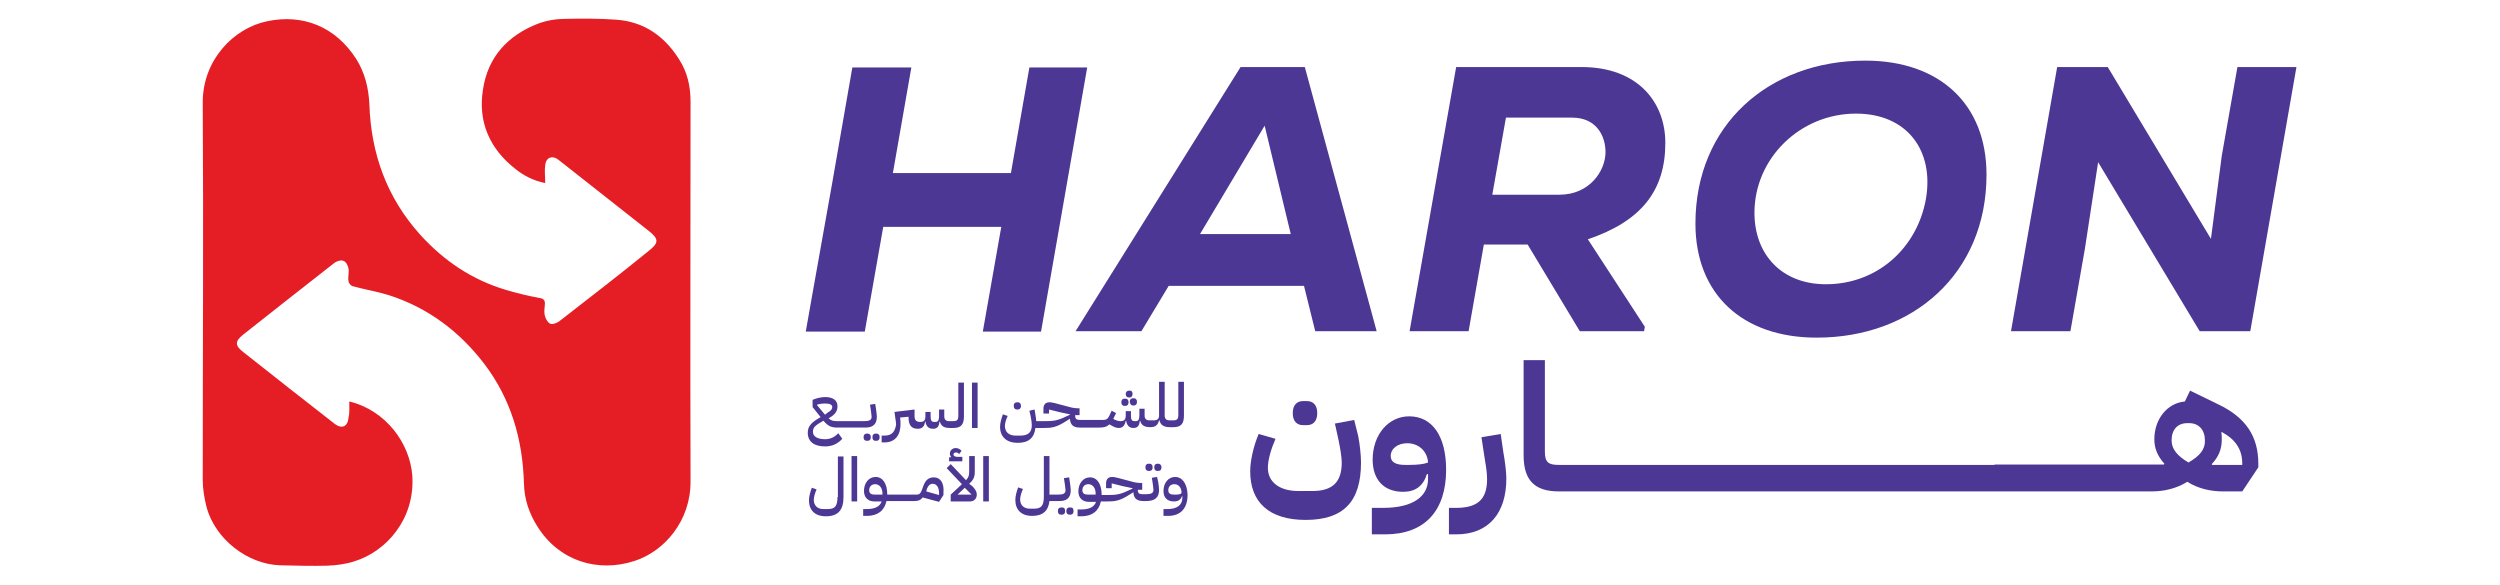 <?xml version="1.0" encoding="utf-8"?>
<!-- Generator: Adobe Illustrator 27.0.0, SVG Export Plug-In . SVG Version: 6.00 Build 0)  -->
<svg version="1.1" id="Layer_1" xmlns="http://www.w3.org/2000/svg" xmlns:xlink="http://www.w3.org/1999/xlink" x="0px" y="0px"
	 viewBox="0 0 622.7 145.8" style="enable-background:new 0 0 622.7 145.8;" xml:space="preserve">
<style type="text/css">
	.st0{fill:#E51E25;}
	.st1{fill:#4C3794;}
</style>
<path class="st0" d="M87,100c9.1,2.2,15.1,10.4,15.7,18.5c0.7,10.9-6.6,18.9-14.4,21.3c-2.1,0.7-4.4,1-6.7,1.1
	c-4,0.1-7.9,0-11.9-0.1c-8.1-0.3-16-6.5-18.2-14.3c-0.6-2.3-1-4.7-1-7c0-31.3,0.2-62.6,0-94c0-10.7,7.8-18.5,16-20.2
	c8.9-1.9,17.1,1.3,22.3,9.5c2.1,3.4,3,7.1,3.2,11.1c0.4,12.3,4.3,23.3,12.7,32.6c5.9,6.5,12.9,11.2,21.3,13.7c2.7,0.8,5.5,1.5,8.3,2
	c1.3,0.2,1.5,0.7,1.4,1.8c-0.1,0.9-0.2,1.8,0,2.6c0.2,0.8,0.7,1.7,1.3,2c0.5,0.3,1.6-0.1,2.2-0.5c3.9-3,7.8-6.1,11.7-9.1
	c3.6-2.8,7.2-5.7,10.8-8.6c2.4-1.9,2.4-2.9,0-4.8c-7.5-5.9-15.1-11.9-22.6-17.8c-1.5-1.2-3.1-0.6-3.3,1.3c-0.2,1.4,0,2.9,0,4.5
	c-2.9-0.6-5.3-1.8-7.4-3.5c-6.4-5-9.4-11.7-8.1-19.8c1.2-8.1,6.2-13.5,13.7-16.4c2.1-0.8,4.5-1.2,6.8-1.2c4.2-0.1,8.5-0.1,12.7,0.2
	c6.9,0.5,12,4.1,15.6,9.8c2.1,3.2,2.9,6.8,2.9,10.6c0,31.5-0.1,63,0,94.5c0.1,9.9-6.5,17.5-13.9,19.9c-9.1,3-18.8,0.1-24.2-8.5
	c-2.1-3.3-3.3-6.8-3.4-10.8c-0.3-10.9-3.2-21-9.9-29.8c-6.2-8.1-14.1-14-23.8-17.1c-2.9-0.9-6-1.4-8.9-2.2c-0.5-0.1-1.1-0.8-1.1-1.3
	c-0.2-1,0.2-2.1,0-3.1c-0.1-0.7-0.6-1.7-1.2-1.9c-0.6-0.3-1.6,0-2.2,0.4c-7.7,6-15.3,12-22.9,18c-2,1.6-2,2.7,0.1,4.3
	c7.6,6,15.2,12,22.8,17.9c1.7,1.3,3.2,0.7,3.4-1.5C87.1,102.9,87,101.6,87,100"/>
<g>
	<path class="st1" d="M284.3,82.5l6.8-11.3h33.7l2.8,11.3h15.3L325,16.7h-16l-41.1,65.8H284.3z M315,31.3l6.5,27h-22.6L315,31.3z"/>
	<path class="st1" d="M369.6,60.9h10.9l13,21.6h16l0.2-1.1l-14.2-21.8c13.3-4.5,19.3-12.1,19.3-24c0-10.1-6.8-18.9-20.9-18.9h-31.2
		l-11.6,65.8h14.7L369.6,60.9z M375.1,29.3h16.5c6,0,8.3,4.5,8.3,8.6c0,4.6-3.9,10.6-11.5,10.6h-16.7L375.1,29.3z"/>
	<path class="st1" d="M452.5,84.1c24,0,42.3-16,42.3-40.6c0-17.6-11.7-28.4-30.2-28.4c-24,0-42.3,16-42.3,40.6
		C422.3,73.3,434,84.1,452.5,84.1z M462.3,28.3c12.8,0,19.5,9.3,17.4,21.3c-2.2,12.2-12.1,21.2-24.9,21.2c-11,0-17.8-7.4-17.8-17.8
		C437,39.5,448.3,28.3,462.3,28.3z"/>
	<polygon class="st1" points="519.3,62 522.6,40.4 547.9,82.5 560.5,82.5 572,16.7 557.3,16.7 553.4,38.8 550.7,59.5 525,16.7 
		512.4,16.7 500.9,82.5 515.7,82.5 	"/>
	<path class="st1" d="M337.3,104.6l-4.8,0.9l0.9,4.1c0.4,1.9,0.8,4.3,0.8,5.6c0,4.9-2.3,7.1-7.3,7.1h-3.5c-4.7,0-7.6-2.2-7.6-5.8
		c0-1.9,0.8-4.7,1.9-7.2l-4.2-1.2c-1.3,3.1-2.1,6.7-2.1,9.3c0,7.7,4.7,12.1,13.8,12.1c9.4,0,13.8-4.5,13.8-14.3
		c0-1.8-0.3-4.6-0.7-6.6L337.3,104.6z"/>
	<path class="st1" d="M351,103.7c-5.2,0-9.1,4.6-9.1,10.8c0,5,2.8,8,7.6,8c3,0,5-1.4,5.9-4.4h0.3v1.2c0,4.2-3.5,7.2-11.2,7.2h-2.8
		v6.6h3.3c10,0,15.2-6,15.2-16.1C360.2,108.7,356.8,103.7,351,103.7z M350.9,115.8H350c-2.2,0-3.6-0.6-3.6-2.2
		c0-1.9,1.8-3.2,4.1-3.2c2.8,0,5,1.9,5.2,4.8C354.7,115.6,353.2,115.8,350.9,115.8z"/>
	<path class="st1" d="M324.6,99.9c-1.5,0-2.6,0.9-2.6,3c0,2.1,1.1,3,2.6,3h0.9c1.5,0,2.6-0.9,2.6-3c0-2.1-1.1-3-2.6-3H324.6z"/>
	<path class="st1" d="M495.3,122.4L495.3,122.4h4.7h0h4.7h0h4.7h0h4.7h0h4.7h0h4.7h0h4.7h0h4.7h0h3c3.1,0,6.2-0.7,8.9-2.4
		c2.7,1.7,5.8,2.4,8.9,2.4h4.8l4-6v-0.9c0-6.8-3.1-11.5-10-14.8l-7-3.4l-1.3,2.7c-4.4,0.4-7.6,4.4-7.6,9.4c0,2.3,0.8,4.2,2.5,6.1
		l-0.1,0.2h-4.8h0h-4.7h0H525h0h-4.7h0h-4.7h0h-4.7h0h-4.7h0h-4.7h0h-4.7h0 M506.1,115.8L506.1,115.8h-4.7h0h-4.7h0h-4.7h0h-4.7h0
		h-78.7h0h-4.7h0H399h0h-4.7h0h-4.7h0h-1.3c-2.6,0-3.5-0.6-3.5-3.3V89.7h-5.3v23.7c0,6.4,2.9,9,8.8,9h0h0h4.7h0h4.7h0h4.7h0h4.7h0
		h78.7h0h4.7h0h4.7h0h4.7h0h4.7h0 M545.1,115.2c-2.7-1.6-4.2-3.3-4.2-5.5c0-2.7,1.5-4.3,3.9-4.3h0.5c2.4,0,3.9,1.7,3.9,4.3
		C549.3,111.9,547.9,113.6,545.1,115.2z M558.4,115.8H551l-0.1-0.2c1.7-1.8,2.5-3.7,2.5-6.1c0-0.6,0-1.2-0.1-1.8l0.1-0.1
		c3.5,1.9,5.1,4.4,5.1,7.9V115.8z"/>
	<path class="st1" d="M373.8,108.1l-4.8,0.8l0.9,5.9c0.3,1.7,0.5,3.2,0.5,4.6c0,5-2.4,7.1-7.7,7.1h-1.8v6.6h1.8
		c8.2,0,12.5-5.4,12.5-13.9c0-1.5-0.3-4.1-0.8-6.9L373.8,108.1z"/>
	<rect x="242.1" y="95.3" class="st1" width="1.4" height="11.3"/>
	<path class="st1" d="M280.1,99.3c-0.5,0-0.8,0.3-0.8,0.9c0,0.6,0.3,0.9,0.8,0.9h0.2c0.5,0,0.8-0.3,0.8-0.9c0-0.6-0.3-0.9-0.8-0.9
		H280.1z"/>
	<path class="st1" d="M217.3,108.9c0,0.6,0.3,0.9,0.8,0.9h0.2c0.5,0,0.8-0.3,0.8-0.9c0-0.6-0.3-0.9-0.8-0.9h-0.2
		C217.6,108,217.3,108.3,217.3,108.9z"/>
	<path class="st1" d="M282.2,101h0.2c0.5,0,0.8-0.3,0.8-0.9c0-0.6-0.3-0.9-0.8-0.9h-0.2c-0.5,0-0.8,0.3-0.8,0.9
		C281.5,100.7,281.8,101,282.2,101z"/>
	<path class="st1" d="M218.4,103.8c0-0.5-0.1-1.1-0.2-1.9l-0.2-1.3l-1.3,0.2l0.2,1.3c0.1,0.9,0.2,1.4,0.2,1.7c0,0.8-0.5,1.1-1.9,1.1
		h-0.3h0h-1.6h0h-1.6h0H210h0h-1.3c-1.1,0-1.7-0.1-2.3-0.7l0.3-0.2c1.4-0.8,1.9-1.7,1.9-2.8c0-1.5-1.1-2.3-3.1-2.3
		c-1,0-2.2,0.3-3.1,0.7v1.8l2,2.5c-2.5,1.4-3.2,2.4-3.2,3.9c0,2.2,1.6,3.4,4.3,3.4c1.7,0,3.1-0.6,4.3-1.9l-1-1.4
		c-0.9,1-2,1.5-3.3,1.5c-1.9,0-3-0.7-3-1.8v-0.2c0-0.9,0.6-1.5,2.6-2.6l0,0c1.2,1.4,2,1.7,3.5,1.7h1h0.1h1.6h0h1.6h0h1.6h0h0.7
		C217.4,106.6,218.4,105.7,218.4,103.8z M205.5,103.3l-2-2.4v-0.1c0.6-0.2,1.3-0.3,1.9-0.3c1.3,0,1.9,0.3,1.9,0.9
		c0,0.5-0.3,0.9-1.2,1.4L205.5,103.3z"/>
	<path class="st1" d="M215.9,108c-0.5,0-0.8,0.3-0.8,0.9c0,0.6,0.3,0.9,0.8,0.9h0.2c0.5,0,0.8-0.3,0.8-0.9c0-0.6-0.3-0.9-0.8-0.9
		H215.9z"/>
	<path class="st1" d="M253.3,100.2c-0.5,0-0.8,0.3-0.8,0.9c0,0.6,0.3,0.9,0.8,0.9h0.2c0.5,0,0.8-0.3,0.8-0.9c0-0.6-0.3-0.9-0.8-0.9
		H253.3z"/>
	<path class="st1" d="M281.4,99c0.4,0,0.7-0.3,0.7-0.9c0-0.6-0.3-0.8-0.7-0.8h-0.2c-0.4,0-0.8,0.3-0.8,0.8c0,0.6,0.3,0.9,0.8,0.9
		H281.4z"/>
	<path class="st1" d="M257.9,106.6h1h0h1.1c1.9,0,3.1-0.1,5.7-1.8l0.8-0.5c0.1,1.6,0.9,2.2,2.5,2.2v0h1.6h0h1.6h0h1.6l0,0
		c1.2,0,1.9-0.2,2.5-0.8l0.4,0.2c0.8,0.5,1.4,0.7,2,0.7c0.9,0,1.5-0.6,1.7-1.8h0.1c0.2,1.2,0.8,1.8,1.8,1.8c1,0,1.5-0.5,1.6-1.8h0.1
		c0.3,1.1,1,1.6,2.5,1.6l0,0v0c1.3,0,1.9-0.5,2.2-1.7h0.1c0.3,1.2,1.1,1.7,2.6,1.7v0h0.9c1.9,0,2.6-0.9,2.6-2.9v-8.4h-1.4v8.4
		c0,0.8-0.3,1.2-1.2,1.2h-0.5h0h-0.5c-0.8,0-1.2-0.4-1.2-1.2v-8.4h-1.4v8.4c0,0.8-0.4,1.2-1.3,1.2h-0.5h0h-0.6
		c-0.8,0-1.2-0.4-1.2-1.2v-1.7h-1.3v1.7c0,1-0.3,1.4-0.9,1.4h-0.3c-0.7,0-0.9-0.4-0.9-1.4v-1.1h-1.3v1.1c0,1-0.4,1.4-1.3,1.4
		c-0.6,0-1.1-0.2-1.7-0.5l-0.1-0.1l0.7-1.4l-1.1-0.6l-0.6,1.3c-0.4,0.8-0.8,1-1.6,1h-0.3h0h-1.6h0h-1.6h0h-1.6h0H269
		c-0.9,0-1.2-0.3-1.2-1.1v-0.1h1.1v-1.7h-0.3c-0.7,0-1.5-0.1-2.5-0.4l-3.4-0.9c-0.8-0.2-1.1-0.2-1.3-0.2c-1,0-1.5,0.6-1.5,1.6v1.2
		h1.4V102l2.8,0.7l2.4,0.5v0.1l-1.1,0.5c-2,1-3.2,1.1-5.2,1.1h-0.7h0h-1.4c0-0.5-0.1-1-0.2-1.6l-0.2-1.3l-1.3,0.3l0.3,1.3
		c0.2,1,0.3,1.7,0.3,2.3c0,1.8-0.9,2.6-2.9,2.6h-1.1c-1.7,0-2.7-0.9-2.7-2.4c0-0.7,0.3-1.7,0.7-2.5l-1.2-0.4
		c-0.4,1.1-0.7,2.2-0.7,3.1c0,2.5,1.6,4,4.4,4C256.2,110.3,257.6,109.1,257.9,106.6z"/>
	<path class="st1" d="M220.3,108.5h-0.7v1.7h0.7c2.8,0,4-2,4-4.5c0-0.5,0-1.1-0.1-1.7l2.1-0.2v0.1c0,2,0.7,2.9,2.3,2.9
		c1.1,0,1.7-0.6,1.8-1.8h0.1c0.2,1.2,0.8,1.8,1.9,1.8c1,0,1.5-0.5,1.6-1.8h0.1c0.3,1.1,1,1.6,2.5,1.6v0h0.9c1.9,0,2.6-0.9,2.6-2.9
		v-8.4h-1.4v8.4c0,0.8-0.3,1.2-1.2,1.2h-0.5h0h-0.6c-0.8,0-1.2-0.4-1.2-1.2v-1.7h-1.3v1.7c0,1-0.3,1.4-0.9,1.4h-0.3
		c-0.7,0-0.9-0.4-0.9-1.4v-1.1h-1.3v1.1c0,1-0.4,1.4-1.3,1.4c-0.9,0-1.4-0.4-1.4-1.4v-1.7l-5,0.6l0.2,1.5c0.1,0.6,0.2,1.2,0.2,1.7
		C222.9,107.4,222.3,108.5,220.3,108.5z"/>
	<path class="st1" d="M208.6,123.8c0,2.2-0.6,3-2.4,3h-1.1c-1.5,0-2.4-0.9-2.4-2.3c0-0.7,0.3-1.7,0.7-2.6l-1.2-0.4
		c-0.4,1.1-0.7,2.2-0.7,3.1c0,2.5,1.5,4,4.2,4c3,0,4.4-1.5,4.4-4.8v-10.1h-1.4V123.8z"/>
	<path class="st1" d="M266.6,126.4h-0.2c-0.5,0-0.8,0.3-0.8,0.9c0,0.6,0.3,0.9,0.8,0.9h0.2c0.5,0,0.8-0.3,0.8-0.9
		C267.4,126.6,267.1,126.4,266.6,126.4z"/>
	<path class="st1" d="M264.5,126.4h-0.2c-0.5,0-0.8,0.3-0.8,0.9c0,0.6,0.3,0.9,0.8,0.9h0.2c0.5,0,0.8-0.3,0.8-0.9
		C265.3,126.6,265,126.4,264.5,126.4z"/>
	<path class="st1" d="M241.4,120.5c1.1-1,1.4-1.7,1.4-3v-3.9h-1.4v3.9c0,1-0.2,1.5-0.8,2.1l-3.8-4l-1,1l3.8,4l-2.8,2.6v1.7h4.8
		c1.1,0,1.7-0.8,1.7-1.7c0-0.7-0.3-1.2-1-2L241.4,120.5z M238.5,123.2L238.5,123.2l1.8-1.7l1.7,1.7H238.5z"/>
	<rect x="244.9" y="113.6" class="st1" width="1.4" height="11.3"/>
	<rect x="212.1" y="113.6" class="st1" width="1.4" height="11.3"/>
	<path class="st1" d="M266.7,122.1c0-0.5-0.1-1.1-0.2-1.9l-0.2-1.3l-1.3,0.2l0.2,1.3c0.1,0.9,0.2,1.4,0.2,1.7c0,0.8-0.5,1.1-1.9,1.1
		h-0.3h0h-1.8v-9.6H260v10.1c0,2.2-0.6,3-2.4,3h-1.1c-1.5,0-2.4-0.9-2.4-2.3c0-0.7,0.3-1.7,0.7-2.6l-1.2-0.4
		c-0.4,1.1-0.7,2.2-0.7,3.1c0,2.5,1.5,4,4.2,4c2.6,0,4-1.2,4.3-3.7h1.5h0h0.7C265.7,124.9,266.7,124,266.7,122.1z"/>
	<path class="st1" d="M286.1,115.5c-0.5,0-0.8,0.3-0.8,0.9c0,0.6,0.3,0.9,0.8,0.9h0.2c0.5,0,0.8-0.3,0.8-0.9c0-0.6-0.3-0.9-0.8-0.9
		H286.1z"/>
	<path class="st1" d="M288.5,115.5h-0.2c-0.5,0-0.8,0.3-0.8,0.9c0,0.6,0.3,0.9,0.8,0.9h0.2c0.5,0,0.8-0.3,0.8-0.9
		C289.3,115.8,288.9,115.5,288.5,115.5z"/>
	<path class="st1" d="M292.7,118.8c-1.7,0-2.9,1.5-2.9,3.5c0,1.6,0.9,2.6,2.6,2.6c1,0,1.7-0.4,2-1.3h0.1v0.4c0,1.7-1.2,2.8-3.7,2.8
		h-1v1.7h1.1c3.3,0,4.9-2,4.9-5.3C295.7,120.5,294.5,118.8,292.7,118.8z M292.7,123.2h-0.3c-0.9,0-1.4-0.3-1.4-1.1
		c0-0.9,0.6-1.5,1.5-1.5c1.1,0,1.8,0.9,1.8,2.2C294.1,123.1,293.6,123.2,292.7,123.2z"/>
	<path class="st1" d="M236.4,113.8v1.1h3.3v-1.1h-1.1c-0.7,0-1.1-0.2-1.1-0.6c0-0.3,0.2-0.5,0.6-0.5c0.3,0,0.6,0.1,0.8,0.4l0.6-0.8
		c-0.3-0.4-0.9-0.7-1.4-0.7c-0.9,0-1.5,0.6-1.5,1.4c0,0.3,0.1,0.6,0.3,0.8l0,0.1H236.4z"/>
	<path class="st1" d="M288.2,118.8l-1.3,0.2l0.2,1.3c0.1,0.9,0.2,1.4,0.2,1.7c0,0.8-0.5,1.1-1.9,1.1h-0.3h0h-0.5
		c-0.9,0-1.2-0.3-1.2-1.1V122h1.1v-1.7h-0.3c-0.7,0-1.5-0.1-2.5-0.4l-3.4-0.9c-0.8-0.2-1.1-0.2-1.3-0.2c-1,0-1.5,0.6-1.5,1.6v1.2
		h1.4v-1.2l2.8,0.7l2.4,0.5v0.1l-1.1,0.5c-2,1-3.2,1.1-5.2,1.1h-0.7h0h-0.7c0-2.7-1.1-4.4-2.9-4.4c-1.7,0-2.9,1.5-2.9,3.5
		c0,1.6,1,2.6,2.6,2.6h1.8c-0.4,1.2-1.6,1.9-3.7,1.9h-0.9v1.7h0.9c2.7,0,4.4-1.3,4.9-3.7h0.5h0h1.1c1.9,0,3.1-0.1,5.7-1.8l0.8-0.5
		c0.1,1.6,0.9,2.2,2.5,2.2v0h0.7c2.2,0,3.2-0.9,3.2-2.8c0-0.5-0.1-1.1-0.2-1.9L288.2,118.8z M272.9,123.2H271
		c-0.9,0-1.4-0.3-1.4-1.1c0-0.9,0.6-1.5,1.5-1.5c1,0,1.8,0.9,1.8,2.3V123.2z"/>
	<path class="st1" d="M232.6,118.9c-1.4,0-2.1,0.8-2.6,2.1l-0.4,1.1c-0.3,0.8-0.6,1.1-1.3,1.1h-1.6h0H225h0h-1.6h0h-1.6h0H221
		c0-2.7-1.1-4.4-2.9-4.4c-1.7,0-2.9,1.5-2.9,3.5c0,1.6,1,2.6,2.6,2.6h1.8c-0.4,1.2-1.6,1.9-3.7,1.9H215v1.7h0.9
		c2.7,0,4.4-1.3,4.9-3.7h0.5h0h1.6h0h1.6h0h1.6h0h1.6l0,0c1,0,1.6-0.2,2.1-0.9l4.1,1.1l1.1-1.7v-0.6
		C235.2,120.4,234.3,118.9,232.6,118.9z M219.8,123.2h-1.9c-0.9,0-1.4-0.3-1.4-1.1c0-0.9,0.6-1.5,1.5-1.5c1,0,1.8,0.9,1.8,2.3V123.2
		z M233.9,123.3l-3.2-0.9l0.2-0.7c0.3-0.7,0.7-1.2,1.4-1.2c1,0,1.6,0.9,1.6,2.3V123.3z"/>
	<polygon class="st1" points="259.3,82.6 270.8,16.8 256.4,16.8 251.8,43.1 222.4,43.1 227,16.8 212.3,16.8 207.3,45.5 207.3,45.5 
		202.2,74.1 200.7,82.6 215.4,82.6 220,56.5 249.4,56.5 244.8,82.6 	"/>
</g>
</svg>
